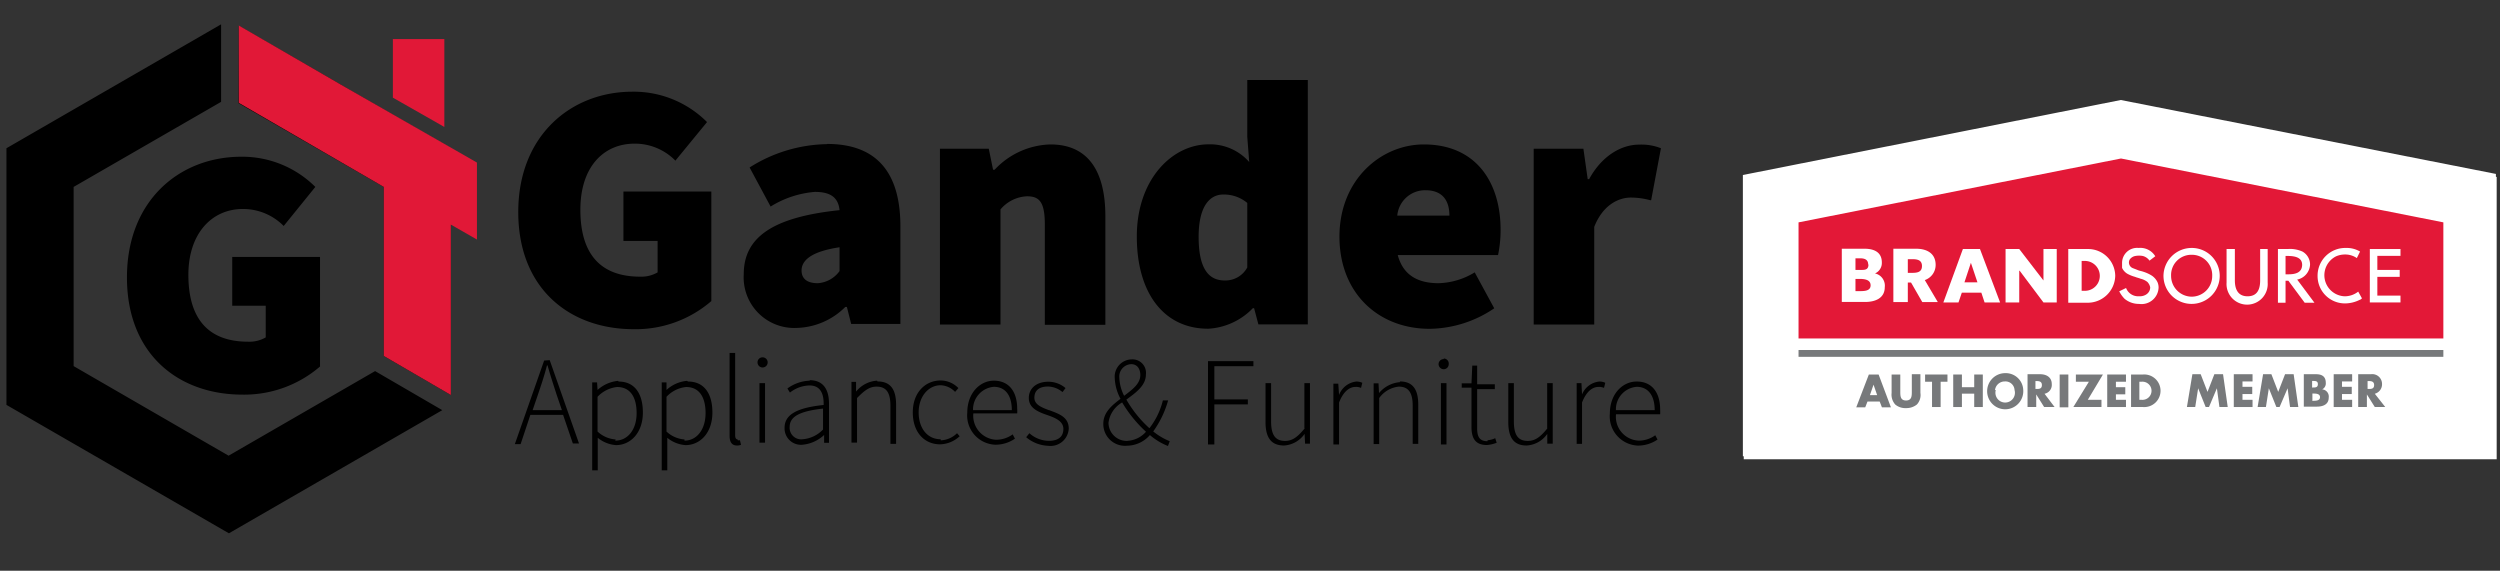 <svg xmlns="http://www.w3.org/2000/svg" viewBox="0 0 256 58.44"><rect x="0" y="0" width="256" height="58.44" fill="#333333" stroke="none"/><defs><clipPath id="clip-path"><path d="M178.47 10.24h77.1v36.48h-77.1z" class="cls-1"/></clipPath><clipPath id="clip-path-28"><path d="M178.56 10.55h77.1v36.48h-77.1z" class="cls-1"/></clipPath><style>.cls-1{fill:none}.cls-2{fill:#fff}.cls-3{fill:#77797b}.cls-4{fill:#e31837}.cls-5{clip-path:url(#clip-path)}.cls-6{clip-path:url(#clip-path-28)}</style></defs><g id="working_text" data-name="working text"><g id="secondary_logo" data-name="secondary logo"><path d="m217.17 10.24-38.7 7.68v28.8h77.11V17.81z" class="cls-2"/><path d="M184.09 35.53h66.03v.7h-66.03z" class="cls-3"/><path d="m217.1 15.93-33.01 6.53v11.89h66.02V22.46z" class="cls-4"/><g class="cls-5"><path d="M192 27.71a1.25 1.25 0 0 1 1 1.4c0 1.14-1 1.51-2 1.51h-2.4v-5.46h2.32c1 0 1.78.37 1.78 1.4a1.22 1.22 0 0 1-.67 1.15m-.7-.93c0-.55-.44-.62-.85-.62H190v1.18h.56c.4 0 .77 0 .77-.56m-.92 1.48H190v1.26h.44c.45 0 1.11 0 1.11-.6s-.63-.66-1.14-.66" class="cls-2"/></g><g class="cls-5"><path d="M210.53 30.66h-1.37l-2.44-3.25h-.03v3.25h-1.41V25.2h1.41l2.47 3.21V25.2h1.37z" class="cls-2"/></g><g class="cls-5"><path d="M213.7 30.66h-2V25.2h2a2.76 2.76 0 0 1 2.81 2.73 2.82 2.82 0 0 1-2.81 2.73m-.26-4.28h-.36v3.06h.33a1.53 1.53 0 1 0 0-3.06" class="cls-2"/></g><g class="cls-5"><path d="M198.34 30.62h-1.59l-1.14-2h-.33v2h-1.48v-5.46h2.33c1.14 0 2 .52 2 1.66a1.63 1.63 0 0 1-1.13 1.55Zm-2.62-4.39h-.44v1.4h.44c.52 0 1-.07 1-.7s-.52-.7-1-.7" class="cls-2"/></g><g class="cls-5"><path d="m201.74 26.6.66 2h-1.33zm.92-1.4h-1.77l-2 5.46h1.55l.33-1h2l.33 1h1.59Z" class="cls-2"/></g><g class="cls-5"><path d="M241.4 29.55a2.24 2.24 0 0 1-1.4.45 2.16 2.16 0 0 1-.85-4.1 2.2 2.2 0 0 1 .88-.18 2 2 0 0 1 1.22.37l.33-.67a2.7 2.7 0 0 0-1.44-.37 2.85 2.85 0 0 0-2.92 2.88 2.81 2.81 0 0 0 2.85 2.8 3.3 3.3 0 0 0 1.47-.36c.07 0 .15-.12.22-.15Z" class="cls-2"/></g><g class="cls-5"><path d="m235.16 28.33 1.77 2.33h-1l-1.66-2.25H234v2.25h-.77V25.2h1a3.25 3.25 0 0 1 1.52.25 1.51 1.51 0 0 1 .77 1.33 1.63 1.63 0 0 1-1.36 1.55m.55-1.51c0-.63-.48-.92-1.48-.92H234v1.88h.26c.67 0 1.44-.11 1.44-1" class="cls-2"/></g><g class="cls-5"><path d="M227.22 27.93a2.88 2.88 0 0 1-5.76 0 2.88 2.88 0 0 1 5.76 0m-2.88-2.14a2.07 2.07 0 0 0-2.11 2.14 2.14 2.14 0 0 0 2.11 2.14 2.11 2.11 0 0 0 2.1-2.14 2.06 2.06 0 0 0-2.1-2.14" class="cls-2"/></g><g class="cls-5"><path d="M231.35 28.41c0 1.11-.44 1.62-1.29 1.62s-1.29-.55-1.29-1.62V25.2H228v3.43a2.11 2.11 0 1 0 4.21 0V25.2h-.78v3.21Z" class="cls-2"/></g><g class="cls-5"><path d="M245.72 25.9v-.7h-3.14v5.46h3.14v-.7h-2.36v-1.92h2.29v-.7h-2.29V25.9z" class="cls-2"/></g><g class="cls-5"><path d="M217.21 26.64a1.56 1.56 0 0 1 1.79-1.56 1.79 1.79 0 0 1 1.7.85l-.6.45a1.22 1.22 0 0 0-.7-.48 2.5 2.5 0 0 0-.74 0 .86.86 0 0 0-.59.37c-.23.29 0 .7.26.85s.36.15.55.22.41.11.59.18a4.5 4.5 0 0 1 .89.41 1.65 1.65 0 0 1 .55.67 1.3 1.3 0 0 1 .11.51 1.75 1.75 0 0 1-2 1.7 2.2 2.2 0 0 1-1.47-.52 2.9 2.9 0 0 1-.56-.77l.7-.33a1.36 1.36 0 0 0 1.22.85h.19c.59 0 1.07-.37 1.07-.93a1.2 1.2 0 0 0-.3-.56 1.7 1.7 0 0 0-.7-.33c-.18-.07-.37-.11-.55-.19a3.5 3.5 0 0 1-.82-.33 1.34 1.34 0 0 1-.51-.59v-.4" class="cls-2"/></g><g class="cls-5"><path d="M224.41 38.01h.85l.7 1.81.7-1.81h.89l.48 3.36h-.85l-.26-1.92-.81 1.92h-.33l-.78-1.92-.29 1.92h-.85z" class="cls-3"/></g><g class="cls-5"><path d="M229.54 38.75v.55h1v.74h-1v.59h1.04v.74h-1.92v-3.36h1.92v.74z" class="cls-3"/></g><g class="cls-5"><path d="M231.65 38.01h.85l.7 1.81.7-1.81h.89l.48 3.36h-.85l-.26-1.92-.81 1.92h-.33l-.78-1.92-.3 1.92h-.84z" class="cls-3"/></g><g class="cls-5"><path d="M235.82 41.37V38h1.26c.59 0 1 .22 1 .89a.68.68 0 0 1-.37.66c.48.07.66.37.66.85 0 .7-.59.92-1.22.92h-1.33Zm.85-2h.11c.22 0 .48 0 .48-.33s-.26-.34-.51-.34h-.08zm0 1.36h.11c.26 0 .7 0 .7-.36s-.44-.37-.7-.37h-.07v.73Z" class="cls-3"/></g><g class="cls-5"><path d="M239.74 38.75v.55h.99v.74h-.99v.59h1.03v.74h-1.88v-3.36h1.88v.74z" class="cls-3"/></g><g class="cls-5"><path d="M244.17 41.37h-1.07l-.82-1.29v1.29h-.88V38h1.29c.67 0 1.15.33 1.15 1a.94.94 0 0 1-.74 1Zm-1.81-1.85h.07c.3 0 .59 0 .59-.4s-.33-.41-.59-.41h-.07Z" class="cls-3"/></g><g class="cls-5"><path d="m191.14 40.82-.22.59H190l1.29-3.36h1l1.25 3.36h-.92l-.22-.59Zm.63-1.74-.37 1.07h.74Z" class="cls-3"/></g><g class="cls-5"><path d="M196.57 38.05v1.88a1.39 1.39 0 0 1-.37 1.18 1.67 1.67 0 0 1-1.11.37 1.62 1.62 0 0 1-1.11-.37 1.53 1.53 0 0 1-.37-1.18v-1.88h.89v1.73c0 .44 0 .92.59.92s.59-.48.59-.92V38h.89Z" class="cls-3"/></g><g class="cls-5"><path d="M198.64 41.37h-.89v-2.59h-.7v-.73h2.29v.73h-.7z" class="cls-3"/></g><g class="cls-5"><path d="M202.07 39.34v-1.29h.89v3.32h-.89V40h-1.26v1.37h-.88v-3.32h.88v1.29z" class="cls-3"/></g><g class="cls-5"><path d="M207.09 39.63a1.85 1.85 0 1 1-3.69 0 1.85 1.85 0 0 1 3.69 0m-2.8 0a1 1 0 1 0 1.92 0 .94.94 0 0 0-1-.88 1 1 0 0 0-1 .88" class="cls-3"/></g><g class="cls-5"><path d="M210.31 41.37h-1.08l-.81-1.29v1.29h-.88V38h1.29c.66 0 1.18.33 1.18 1a.92.92 0 0 1-.74 1Zm-2-1.85h.12c.29 0 .59 0 .59-.4s-.34-.41-.59-.41h-.08v.81Z" class="cls-3"/></g><g class="cls-5"><path d="M210.82 38.05h.89v3.36h-.89z" class="cls-3"/></g><g class="cls-5"><path d="M215.11 40.63v.74h-2.88l1.58-2.59h-1.33v-.73h2.77l-1.55 2.58z" class="cls-3"/></g><g class="cls-5"><path d="M216.58 38.78v.56h.96v.74h-.96v.55h1.04v.74h-1.92v-3.32h1.92v.73z" class="cls-3"/></g><g class="cls-5"><path d="M218.13 38.05h1.22a1.66 1.66 0 1 1 0 3.32h-1.22Zm.89 2.58h.19a.88.88 0 0 0 1-.92.89.89 0 0 0-1-.93H219v1.85Z" class="cls-3"/></g></g></g><g id="final_outlined" data-name="final outlined"><g id="secondary_logo-2" data-name="secondary logo"><path d="m217.26 10.55-38.7 7.68v28.8h77.1V18.12z" class="cls-2"/><path d="M184.17 35.84h66.03v.7h-66.03z" class="cls-3"/><path d="m217.19 16.23-33.02 6.54v11.89h66.03V22.77z" class="cls-4"/><g class="cls-6"><path d="M192 28a1.28 1.28 0 0 1 1 1.41c0 1.14-1 1.51-2 1.51h-2.4v-5.45h2.33c1 0 1.77.37 1.77 1.4A1.17 1.17 0 0 1 192 28m-.7-.92c0-.55-.45-.63-.85-.63H190v1.19h.55c.41 0 .78 0 .78-.56m-.93 1.48h-.4v1.25h.44c.44 0 1.11 0 1.11-.59s-.63-.66-1.15-.66" class="cls-2"/></g><g class="cls-6"><path d="M210.61 30.97h-1.36l-2.44-3.25h-.04v3.25h-1.4V25.5h1.4l2.48 3.22V25.5h1.36z" class="cls-2"/></g><g class="cls-6"><path d="M213.79 31h-2v-5.5h2a2.78 2.78 0 0 1 2.81 2.74 2.82 2.82 0 0 1-2.81 2.76m-.26-4.28h-.37v3.06h.33a1.53 1.53 0 1 0 0-3.06" class="cls-2"/></g><g class="cls-6"><path d="M198.43 30.93h-1.59l-1.15-2h-.33v2h-1.48v-5.46h2.33c1.15 0 2 .51 2 1.66a1.64 1.64 0 0 1-1.11 1.55Zm-2.62-4.39h-.45v1.4h.45c.51 0 1-.07 1-.7s-.51-.7-1-.7" class="cls-2"/></g><g class="cls-6"><path d="m201.82 26.91.67 2h-1.33zm.93-1.41H201l-2 5.47h1.55l.34-1h2l.33 1h1.59Z" class="cls-2"/></g><g class="cls-6"><path d="M241.48 29.86a2.22 2.22 0 0 1-1.4.48 2.16 2.16 0 0 1-.85-4.1 2.3 2.3 0 0 1 .89-.18 2.08 2.08 0 0 1 1.22.37l.33-.67a2.67 2.67 0 0 0-1.44-.37 2.84 2.84 0 0 0-2.91 2.88 2.8 2.8 0 0 0 2.84 2.8 3.4 3.4 0 0 0 1.48-.37c.08 0 .15-.11.23-.14Z" class="cls-2"/></g><g class="cls-6"><path d="M235.24 28.64 237 31h-1l-1.67-2.25h-.29V31h-.78v-5.5h1a3.1 3.1 0 0 1 1.51.26 1.52 1.52 0 0 1 .78 1.33 1.65 1.65 0 0 1-1.37 1.55m.56-1.51c0-.63-.48-.92-1.48-.92h-.22v1.88h.26c.66 0 1.44-.11 1.44-1" class="cls-2"/></g><g class="cls-6"><path d="M227.3 28.24a2.88 2.88 0 0 1-5.76 0 2.89 2.89 0 0 1 2.88-2.85 2.86 2.86 0 0 1 2.88 2.85m-2.88-2.15a2.07 2.07 0 0 0-2.1 2.15 2.13 2.13 0 0 0 2.1 2.14 2.11 2.11 0 0 0 2.11-2.14 2.08 2.08 0 0 0-2.11-2.15" class="cls-2"/></g><g class="cls-6"><path d="M231.44 28.72c0 1.1-.44 1.62-1.29 1.62s-1.3-.55-1.3-1.62V25.5H228v3.44a2.11 2.11 0 1 0 4.21 0V25.5h-.77z" class="cls-2"/></g><g class="cls-6"><path d="M245.81 26.2v-.7h-3.14v5.47h3.14v-.7h-2.37v-1.92h2.29v-.71h-2.29V26.2z" class="cls-2"/></g><g class="cls-6"><path d="M217.3 26.94a1.54 1.54 0 0 1 1.7-1.55 1.79 1.79 0 0 1 1.7.85l-.59.45a1.2 1.2 0 0 0-.7-.48 2.1 2.1 0 0 0-.74 0 .9.9 0 0 0-.59.37.62.62 0 0 0 .26.85c.15.07.37.14.55.22s.41.11.6.18a3.7 3.7 0 0 1 .88.41 1.7 1.7 0 0 1 .56.66 1.4 1.4 0 0 1 .11.52 1.75 1.75 0 0 1-2 1.7 2.28 2.28 0 0 1-1.48-.52 3 3 0 0 1-.55-.77l.7-.34a1.32 1.32 0 0 0 1.22.85h.18c.59 0 1.07-.37 1.07-.92a1.1 1.1 0 0 0-.29-.55 1.8 1.8 0 0 0-.7-.33c-.19-.08-.37-.11-.56-.19a3.5 3.5 0 0 1-.81-.33 1.36 1.36 0 0 1-.52-.59v-.41" class="cls-2"/></g><g class="cls-6"><path d="M224.5 38.32h.85l.7 1.81.7-1.81h.89l.48 3.36h-.85l-.26-1.92-.81 1.92h-.34l-.77-1.92-.3 1.92h-.85z" class="cls-3"/></g><g class="cls-6"><path d="M229.63 39.06v.55h1v.74h-1v.59h1.03v.74h-1.92v-3.36h1.92v.74z" class="cls-3"/></g><g class="cls-6"><path d="M231.74 38.32h.85l.7 1.81.7-1.81h.88l.48 3.36h-.85l-.25-1.92-.82 1.92h-.33l-.77-1.92-.3 1.92h-.85z" class="cls-3"/></g><g class="cls-6"><path d="M235.91 41.68v-3.36h1.25c.59 0 1 .22 1 .88a.67.67 0 0 1-.37.67.74.74 0 0 1 .67.85c0 .7-.59.92-1.22.92h-1.33Zm.85-2h.11c.22 0 .48 0 .48-.34s-.26-.33-.52-.33h-.07zm0 1.36h.11c.26 0 .7 0 .7-.37s-.44-.37-.7-.37h-.08v.7Z" class="cls-3"/></g><g class="cls-6"><path d="M239.82 39.06v.55h1v.74h-1v.59h1.04v.74h-1.89v-3.36h1.89v.74z" class="cls-3"/></g><g class="cls-6"><path d="M244.25 41.68h-1.07l-.81-1.29v1.29h-.89v-3.36h1.3a1 1 0 0 1 1.14 1 1 1 0 0 1-.74 1Zm-1.81-1.85h.08c.29 0 .59 0 .59-.4s-.33-.41-.59-.41h-.08Z" class="cls-3"/></g><g class="cls-6"><path d="m191.23 41.12-.23.59h-.92l1.29-3.36h1l1.26 3.36h-.92l-.23-.59Zm.62-1.73-.37 1.07h.74Z" class="cls-3"/></g><g class="cls-6"><path d="M196.65 38.35v1.89a1.42 1.42 0 0 1-.36 1.18 1.7 1.7 0 0 1-1.11.37 1.6 1.6 0 0 1-1.11-.37 1.53 1.53 0 0 1-.37-1.18v-1.89h.89v1.74c0 .44 0 .92.59.92s.59-.48.59-.92v-1.77h.88Z" class="cls-3"/></g><g class="cls-6"><path d="M198.72 41.68h-.88v-2.59h-.71v-.74h2.29v.74h-.7z" class="cls-3"/></g><g class="cls-6"><path d="M202.16 39.65v-1.3h.88v3.33h-.88v-1.37h-1.26v1.37h-.89v-3.33h.89v1.3z" class="cls-3"/></g><g class="cls-6"><path d="M207.18 39.94a1.85 1.85 0 1 1-1.85-1.73 1.79 1.79 0 0 1 1.85 1.73m-2.81 0a1 1 0 1 0 1.92 0 .93.93 0 0 0-1-.88 1 1 0 0 0-1 .88" class="cls-3"/></g><g class="cls-6"><path d="M210.39 41.68h-1.07l-.81-1.29v1.29h-.89v-3.36h1.29c.67 0 1.19.33 1.19 1a.92.92 0 0 1-.74 1Zm-2-1.85h.11c.3 0 .59 0 .59-.4s-.33-.41-.59-.41h-.07v.81Z" class="cls-3"/></g><g class="cls-6"><path d="M210.91 38.35h.89v3.36h-.89z" class="cls-3"/></g><g class="cls-6"><path d="M215.19 40.94v.74h-2.88l1.59-2.59h-1.33v-.74h2.77l-1.55 2.59z" class="cls-3"/></g><g class="cls-6"><path d="M216.67 39.09v.56h.96v.73h-.96v.56h1.03v.74h-1.92v-3.33h1.92v.74z" class="cls-3"/></g><g class="cls-6"><path d="M218.22 38.35h1.22a1.67 1.67 0 1 1 0 3.33h-1.22Zm.89 2.59h.18a.93.93 0 1 0 0-1.85h-.22v1.85Z" class="cls-3"/></g></g><path d="M23.42 46.67 7.54 37.49V19.14l15.1-8.71V2.49L.66 15.18v26.28l22.78 13.15L45.29 42l-6.88-4-15 8.66Zm1-36.11 14.88 8.58v17.31l6.88 4V15.18L24.45 2.64Zm39.47 14.11h3.45v3.22a3.3 3.3 0 0 1-1.79.44c-4.17 0-6.12-2.44-6.12-6.85s2.39-6.77 5.55-6.77a5.8 5.8 0 0 1 4.18 1.74l3.24-3.95a10.6 10.6 0 0 0-7.65-3.11c-6.25 0-11.68 4.46-11.68 12.32s5.27 12 11.83 12a11.84 11.84 0 0 0 7.94-2.88V19.61h-9v5.06Zm20.81-9.91a15.2 15.2 0 0 0-7.94 2.39l2.15 4a10.14 10.14 0 0 1 4.54-1.5c1.59 0 2.39.57 2.52 1.87-6.93.72-9.81 2.83-9.81 6.56a5.18 5.18 0 0 0 5.4 5.5 7.3 7.3 0 0 0 5-2.15h.16l.44 1.74h5.04v-10c0-5.91-2.8-8.43-7.5-8.43Zm1.27 13A3 3 0 0 1 83.74 29c-1.09 0-1.66-.46-1.66-1.3 0-1 .93-1.94 3.89-2.38Zm16.45-6.28a3.76 3.76 0 0 1 2.75-1.38c1.25 0 1.82.57 1.82 2.88v10.28h6.2V22.15c0-4.48-1.66-7.36-5.63-7.36a8.1 8.1 0 0 0-5.71 2.59h-.16l-.44-2.15h-5v18h6.2v-11.8Zm31.5-13.29h-6.2V14l.2 2.59a5.34 5.34 0 0 0-4.17-1.81c-3.66 0-7.34 3.52-7.34 9.44s2.88 9.47 7.34 9.44a6.86 6.86 0 0 0 4.54-2.1h.13l.44 1.66h5.06Zm-6.2 19.2a2.55 2.55 0 0 1-2.31 1.33c-1.66 0-2.67-1.22-2.67-4.47s1.22-4.33 2.51-4.33a3.72 3.72 0 0 1 2.47.86zm18.08-12.6c-4.38 0-8.64 3.6-8.64 9.44s4.05 9.47 9.29 9.44a12 12 0 0 0 6.56-2.1l-2-3.68a7.46 7.46 0 0 1-3.7 1.11c-2 0-3.61-.73-4.18-2.88h10.27a12.5 12.5 0 0 0 .26-2.6c0-4.84-2.51-8.73-7.86-8.73m-2.72 7.29a2.86 2.86 0 0 1 2.88-2.6c1.89 0 2.46 1.22 2.46 2.6Zm26-1.59 1-5.31a5.4 5.4 0 0 0-2.24-.37c-1.76 0-3.78 1.09-5.11 3.53h-.15l-.44-3.11h-5.09v18h6.2v-10c.88-2.23 2.47-3 3.76-3a7.7 7.7 0 0 1 2 .28ZM55.72 36.92l-3 8.56h.59l1-3h3.35l1 2.93h.63l-3-8.53ZM57.54 42h-3l.54-1.58c.34-1 .65-1.92.93-3h.06c.28 1 .59 1.94.93 3zm5.76-3a3.63 3.63 0 0 0-2.11.93l-.05-.77h-.5v9h.57v-3.33a3.3 3.3 0 0 0 1.87.75c1.47 0 2.75-1.24 2.75-3.34 0-1.92-.83-3.17-2.49-3.17Zm-.26 6a3 3 0 0 1-1.85-.81v-3.56a3.22 3.22 0 0 1 2-1c1.42 0 2 1.14 2 2.67 0 1.7-.91 2.82-2.19 2.82Zm7.31-6a3.55 3.55 0 0 0-2.1.93v-.77h-.49v9h.57v-3.33a3.3 3.3 0 0 0 1.87.75c1.48 0 2.75-1.24 2.75-3.34 0-1.92-.83-3.17-2.49-3.17Zm-.26 6a3 3 0 0 1-1.84-.81v-3.56a3.2 3.2 0 0 1 2-1c1.43 0 2 1.14 2 2.67 0 1.7-.91 2.82-2.16 2.82Zm5.45 0c-.15 0-.26-.13-.26-.42v-8.44h-.57v8.48c0 .68.26 1 .75 1a1.1 1.1 0 0 0 .42-.07l-.11-.47a.6.6 0 0 1-.23 0Zm2.23.33h.57v-6.1h-.57Zm.31-8.74a.51.51 0 0 0-.51.52.52.52 0 1 0 .51-.52m4.86 2.39a4.1 4.1 0 0 0-2.31.8l.26.42a3.35 3.35 0 0 1 2-.73c1.22 0 1.48 1 1.45 2-2.78.29-4 1-4 2.34a1.68 1.68 0 0 0 1.84 1.73 3.73 3.73 0 0 0 2.21-1v.8h.5v-4c0-1.35-.5-2.41-2-2.41Zm1.34 5a3.23 3.23 0 0 1-2.1 1 1.18 1.18 0 0 1-1.32-1.25c0-1 .86-1.61 3.42-1.89v2.26Zm5.53-5a3 3 0 0 0-2.15 1.12v-1h-.47v6.22h.57v-4.56c.76-.78 1.28-1.17 2-1.17 1 0 1.42.62 1.42 1.95v3.91h.58v-4c0-1.61-.6-2.39-1.9-2.39Zm6.51 6c-1.35 0-2.25-1.12-2.25-2.75s1-2.78 2.25-2.78a2.14 2.14 0 0 1 1.48.68l.34-.39a2.55 2.55 0 0 0-1.82-.78c-1.53 0-2.85 1.19-2.85 3.27s1.22 3.27 2.8 3.27a3.05 3.05 0 0 0 2-.83l-.27-.31a2.5 2.5 0 0 1-1.66.73Zm5.45-6c-1.4 0-2.72 1.25-2.72 3.27a3 3 0 0 0 2.88 3.29 3.54 3.54 0 0 0 2-.62l-.23-.44a2.9 2.9 0 0 1-1.69.55 2.46 2.46 0 0 1-2.34-2.7h4.49a2.5 2.5 0 0 0 0-.47c0-1.84-.91-2.88-2.39-2.88M99.64 42a2.32 2.32 0 0 1 2.13-2.39c1.12 0 1.84.81 1.84 2.39Zm7.76 0c-.75-.29-1.48-.57-1.48-1.27s.44-1.15 1.4-1.15a2.4 2.4 0 0 1 1.48.57l.31-.41a2.7 2.7 0 0 0-1.76-.65c-1.3 0-2 .75-2 1.66 0 1.07 1 1.45 2 1.79.73.26 1.54.6 1.54 1.38s-.5 1.22-1.48 1.22a3 3 0 0 1-2-.78l-.33.41a3.7 3.7 0 0 0 2.25.88 1.87 1.87 0 0 0 2.11-1.76c0-1.22-1.07-1.53-2-1.89Zm12.22-1h-.54a7.6 7.6 0 0 1-1.38 2.85 12 12 0 0 1-2.36-2.93c1-.73 2-1.45 2-2.57a1.38 1.38 0 0 0-1.43-1.55 1.77 1.77 0 0 0-1.76 1.92 4.9 4.9 0 0 0 .59 2.12c-.9.68-1.76 1.4-1.76 2.55a2.22 2.22 0 0 0 2.44 2.25 3.15 3.15 0 0 0 2.33-1.09 6.4 6.4 0 0 0 1.85 1.12l.18-.49a6.6 6.6 0 0 1-1.69-1 10.1 10.1 0 0 0 1.53-3.19Zm-5-2.31a1.27 1.27 0 0 1 1.22-1.4c.67 0 .93.57.93 1.11 0 .89-.8 1.48-1.66 2.13a4.4 4.4 0 0 1-.49-1.84m.83 6.46h-.1a1.87 1.87 0 0 1-1.84-1.87 2.82 2.82 0 0 1 1.4-2.07 13 13 0 0 0 2.44 3 2.7 2.7 0 0 1-1.9.93Zm8.3.36h.6v-4.1h3.43v-.51h-3.43v-3.4h4v-.52h-4.65v8.53Zm9.84-1.63c-.73.88-1.25 1.27-2 1.27-1 0-1.43-.62-1.43-2v-3.92h-.57v4c0 1.61.6 2.39 1.9 2.39a2.77 2.77 0 0 0 2.1-1.19l.05 1h.5v-6.2h-.57v4.59Zm3.53-3.43-.08-1.16h-.5v6.22h.58v-4.29c.46-1.19 1.11-1.6 1.68-1.6a1.3 1.3 0 0 1 .57.1l.13-.52a1.4 1.4 0 0 0-.62-.13 2.14 2.14 0 0 0-1.74 1.32Zm6.25-1.32a3.13 3.13 0 0 0-2.16 1.12l-.05-1h-.5v6.22h.57v-4.71a2.83 2.83 0 0 1 2-1.17c1 0 1.43.62 1.43 1.95v3.91h.57v-4c0-1.61-.59-2.39-1.89-2.39Zm4.18 6.38h.57v-6.28h-.57Zm.28-8.74a.52.52 0 0 0-.52.52.53.53 0 0 0 .52.52.52.52 0 0 0 .52-.52.52.52 0 0 0-.5-.58Zm4.49 8.41c-.86 0-1.06-.52-1.06-1.33v-4h1.81v-.5h-1.81v-1.91h-.5l-.08 1.81h-1v.45h1v4c0 1.12.34 1.87 1.58 1.87a3.6 3.6 0 0 0 1-.23l-.15-.47a2.2 2.2 0 0 1-.78.21Zm6.12-1.3c-.72.88-1.24 1.27-2 1.27-1 0-1.42-.62-1.42-2v-3.92h-.57v4c0 1.61.59 2.39 1.87 2.39a2.75 2.75 0 0 0 2.12-1.19v1h.56v-6.2h-.57v4.59Zm3.56-3.49-.06-1.16h-.49v6.22h.55v-4.23c.46-1.19 1.11-1.6 1.68-1.6a1.3 1.3 0 0 1 .57.1l.13-.52a1.36 1.36 0 0 0-.62-.13 2.14 2.14 0 0 0-1.76 1.32m5.58-1.32c-1.41 0-2.73 1.25-2.73 3.27a3 3 0 0 0 2.88 3.29 3.54 3.54 0 0 0 2-.62l-.23-.44a2.87 2.87 0 0 1-1.69.55 2.44 2.44 0 0 1-2.33-2.7H170a4 4 0 0 0 0-.47c0-1.84-.91-2.88-2.38-2.88ZM165.47 42a2.31 2.31 0 0 1 2.13-2.39c1.11 0 1.84.81 1.84 2.39ZM24.87 21.4a5.85 5.85 0 0 1 4.18 1.74l3.24-4a10.6 10.6 0 0 0-7.65-3.09C18.36 16.08 13 20.55 13 28.41s5.27 12 11.83 12a11.9 11.9 0 0 0 7.94-2.88V26.31h-8.99v5h3.43v3.24a3.34 3.34 0 0 1-1.8.44c-4.17 0-6.12-2.44-6.12-6.85 0-4.22 2.39-6.74 5.58-6.74"/><path d="M48.27 16.32 34.81 8.61l-10.36-6v7.92l14.85 8.61v17.31l6.87 4V23l2.67 1.53v-7.88ZM45.5 4h-5.27v6l5.27 3Z" style="fill:#e11837"/></g></svg>